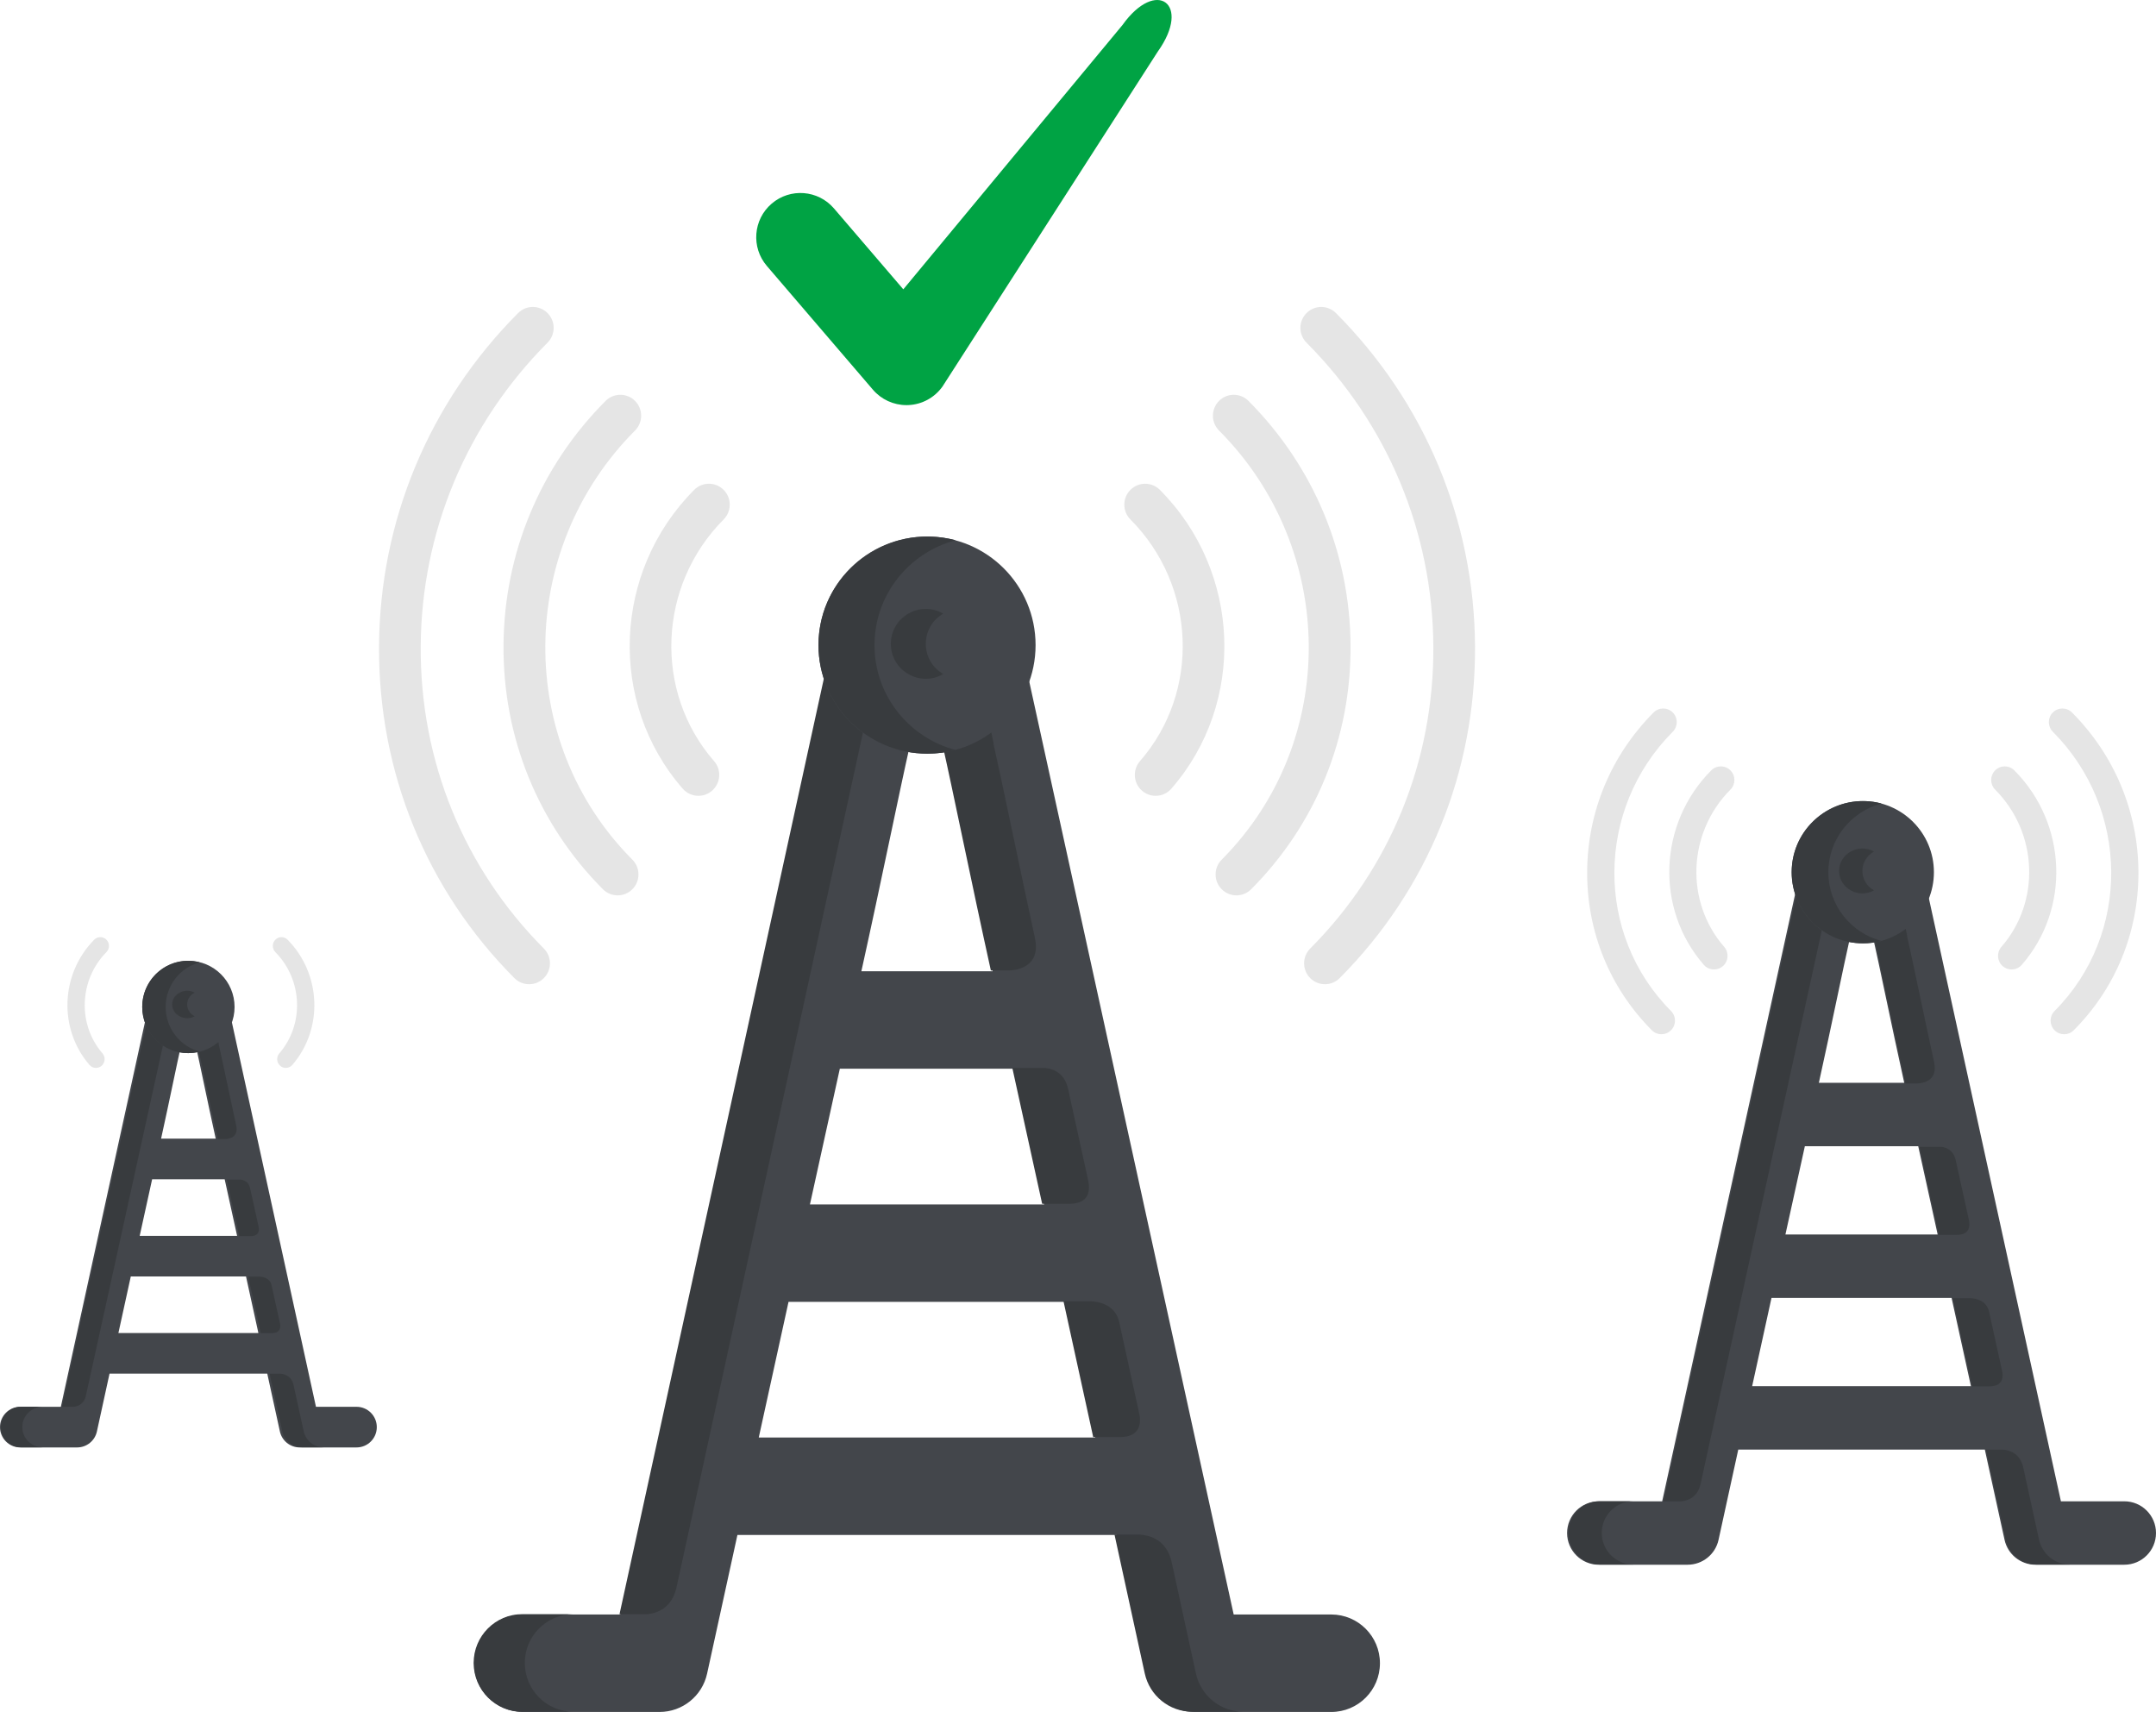 <?xml version="1.0" encoding="UTF-8"?>
<svg width="864px" height="686px" viewBox="0 0 864 686" version="1.1" xmlns="http://www.w3.org/2000/svg" xmlns:xlink="http://www.w3.org/1999/xlink">
    <!-- Generator: Sketch 50 (54983) - http://www.bohemiancoding.com/sketch -->
    <title>network-steering</title>
    <desc>Created with Sketch.</desc>
    <defs></defs>
    <g id="network-steering" stroke="none" stroke-width="1" fill="none" fill-rule="evenodd">
        <g id="Group-2" fill-rule="nonzero">
            <path d="M363.262,162.338 C358.106,162.338 353.19,160.089 349.815,156.154 L307.316,106.572 C300.952,99.145 301.812,87.967 309.239,81.603 C316.662,75.232 327.839,76.093 334.21,83.523 L361.994,115.936 L449.805,10.048 C463.398,-8.991 477.625,1.552 463.972,20.673 L377.67,154.921 C374.504,159.352 369.478,162.079 364.042,162.32 C363.779,162.331 363.521,162.338 363.262,162.338 Z" id="Shape" fill="#00A344"></path>
            <g id="signal-tower-(1)" transform="translate(151, 123)">
                <g id="Group" fill="#E5E5E5">
                    <path d="M312.118,195.893 C310.166,195.893 308.205,195.21 306.621,193.817 C303.151,190.768 302.801,185.472 305.839,181.989 C330.087,154.188 328.403,111.652 302.004,85.149 C298.743,81.876 298.743,76.569 302.005,73.296 C305.265,70.024 310.553,70.023 313.814,73.297 C346.41,106.021 348.425,158.615 318.404,193.033 C316.753,194.925 314.442,195.893 312.118,195.893 Z" id="Shape"></path>
                    <path d="M344.489,235.781 C342.352,235.781 340.215,234.963 338.585,233.326 C335.323,230.053 335.323,224.746 338.585,221.472 C385.518,174.36 385.037,97.215 337.511,49.507 C334.249,46.233 334.249,40.927 337.511,37.652 C340.771,34.38 346.059,34.38 349.319,37.652 C375.484,63.917 390.011,98.725 390.227,135.664 C390.443,172.641 376.297,207.323 350.393,233.328 C348.763,234.963 346.626,235.781 344.489,235.781 Z" id="Shape"></path>
                    <path d="M379.961,271.39 C377.824,271.39 375.687,270.572 374.057,268.935 C370.795,265.661 370.795,260.355 374.057,257.08 C406.146,224.869 423.669,181.888 423.403,136.053 C423.135,90.182 405.084,46.945 372.574,14.311 C369.312,11.037 369.312,5.731 372.574,2.456 C375.834,-0.816 381.122,-0.816 384.382,2.456 C420.022,38.232 439.81,85.643 440.104,135.956 C440.398,186.307 421.134,233.533 385.865,268.938 C384.235,270.572 382.098,271.39 379.961,271.39 Z" id="Shape"></path>
                    <path d="M128.882,195.893 C126.558,195.893 124.247,194.925 122.596,193.032 C92.574,158.613 94.59,106.019 127.185,73.296 C130.445,70.022 135.733,70.023 138.994,73.295 C142.254,76.567 142.255,81.875 138.994,85.148 C112.595,111.651 110.91,154.188 135.159,181.988 C138.198,185.471 137.848,190.767 134.377,193.816 C132.795,195.21 130.834,195.893 128.882,195.893 Z" id="Shape"></path>
                    <path d="M96.512,235.781 C94.375,235.781 92.238,234.963 90.608,233.326 C64.704,207.323 50.558,172.64 50.774,135.663 C50.99,98.724 65.517,63.916 91.682,37.651 C94.942,34.379 100.23,34.379 103.491,37.651 C106.753,40.924 106.753,46.231 103.491,49.506 C55.965,97.213 55.484,174.358 102.417,221.471 C105.679,224.745 105.679,230.051 102.417,233.325 C100.786,234.963 98.649,235.781 96.512,235.781 Z" id="Shape"></path>
                    <path d="M61.04,271.39 C58.903,271.39 56.766,270.572 55.136,268.935 C19.867,233.531 0.604,186.306 0.897,135.954 C1.19,85.641 20.978,38.23 56.617,2.454 C59.877,-0.818 65.165,-0.818 68.425,2.454 C71.687,5.727 71.687,11.034 68.425,14.309 C35.916,46.945 17.865,90.181 17.597,136.053 C17.331,181.889 34.854,224.871 66.943,257.08 C70.205,260.354 70.205,265.66 66.943,268.935 C65.314,270.572 63.177,271.39 61.04,271.39 Z" id="Shape"></path>
                </g>
                <path d="M382.491,523.943 L343.39,523.943 C343.146,522.827 261.346,149.457 261,148 C255.469,162.196 242.717,172.775 227.257,175.191 C231.793,195.205 238.668,229.413 246.808,266.189 L194.19,266.189 C202.33,229.413 209.204,195.205 213.741,175.191 C198.279,172.775 185.528,162.198 179.998,148.002 C179.647,149.474 97.851,522.827 97.608,523.943 L58.507,523.943 C47.734,523.943 39,532.686 39,543.472 C39,554.258 47.732,563 58.506,563 L113.306,563 C122.472,563 130.403,556.61 132.362,547.646 C136.211,530.03 140.296,511.353 144.514,492.084 L296.485,492.084 C300.703,511.353 304.788,530.028 308.637,547.646 C310.595,556.61 318.526,563 327.693,563 L382.493,563 C393.266,563 402,554.257 402,543.471 C402,532.685 393.263,523.943 382.491,523.943 Z M255.436,305.246 C259.288,322.699 263.307,340.951 267.413,359.61 L173.581,359.61 C177.685,340.951 181.706,322.7 185.556,305.246 L255.436,305.246 Z M153.067,453.028 C157.015,435.025 161.016,416.79 164.997,398.664 L275.998,398.664 C279.979,416.788 283.98,435.024 287.927,453.028 L153.067,453.028 Z" id="Shape" fill="#43464B"></path>
                <g id="Group" transform="translate(38, 147)" fill="#383B3E">
                    <path d="M21.313,396.358 C21.313,385.565 30.024,376.815 40.77,376.815 L20.267,376.815 C9.522,376.815 0.811,385.564 0.811,396.358 C0.811,407.152 9.521,415.9 20.267,415.9 L40.77,415.9 C30.023,415.9 21.313,407.15 21.313,396.358 Z" id="Shape"></path>
                    <path d="M141.441,0.606 C141.092,2.079 59.508,375.699 59.265,376.816 L70.466,376.816 C74.233,376.431 80.278,374.458 82.126,365.996 C82.126,365.995 157.431,20.762 157.431,20.762 C150.269,15.846 144.64,8.843 141.441,0.606 Z" id="Shape"></path>
                    <path d="M225.734,105.851 C225.729,105.829 225.726,105.81 225.722,105.789 C219.028,74.882 212.685,43.775 209.08,27.815 C209.113,27.809 209.145,27.801 209.178,27.796 L207.501,19.859 C202.032,23.912 195.591,26.714 188.577,27.815 C193.071,47.706 200.112,82.788 208.078,118.878 L215.259,118.878 C217.943,118.808 228.296,117.777 225.734,105.851 Z" id="Shape"></path>
                    <path d="M247.011,202.683 C247.011,202.683 241.165,176.051 239.033,166.352 C237.579,159.736 232.794,158.243 229.898,157.962 L216.687,157.962 C220.528,175.427 224.537,193.692 228.632,212.364 L239.467,212.364 C245.67,212.363 248.471,209.314 247.011,202.683 Z" id="Shape"></path>
                    <path d="M267.722,297.278 C267.62,296.813 267.519,296.349 267.417,295.883 C267.417,295.883 260.786,265.559 259.534,259.838 C258.014,252.899 251.621,251.636 248.393,251.448 L237.196,251.448 C241.167,269.584 245.157,287.833 249.094,305.85 L259.85,305.85 C268.078,305.849 268.145,300.019 267.722,297.278 Z" id="Shape"></path>
                    <path d="M290.249,400.535 C287.145,386.284 283.887,371.331 280.53,355.941 C278.532,346.781 271.376,345.166 267.895,344.934 L257.628,344.934 C261.835,364.217 265.909,382.905 269.748,400.536 C271.701,409.506 279.611,415.901 288.755,415.901 L309.257,415.901 C300.113,415.9 292.202,409.505 290.249,400.535 Z" id="Shape"></path>
                </g>
                <circle id="Oval" fill="#43464B" cx="220.5" cy="135.5" r="43.5"></circle>
                <path d="M199.45,135.512 C199.45,115.35 213.264,98.399 232,93.473 C204.153,86.152 177,107.05 177,135.512 C177,159.531 196.599,179 220.774,179 C224.655,179 228.416,178.492 231.999,177.551 C213.264,172.626 199.45,155.676 199.45,135.512 Z" id="Shape" fill="#383B3E"></path>
                <circle id="Oval" fill="#43464B" cx="220" cy="135" r="14"></circle>
                <path d="M227,122.898 C217.685,117.508 206,124.241 206,134.998 C206,145.747 217.674,152.497 227,147.1 C217.669,141.698 217.682,128.292 227,122.898 Z" id="Shape" fill="#383B3E"></path>
            </g>
            <g id="signal-tower-(1)" transform="translate(628, 283)">
                <g id="Group" transform="translate(8, 0)" fill="#E5E5E5">
                    <path d="M170.125,105.474 C168.854,105.474 167.578,105.03 166.547,104.124 C164.289,102.139 164.061,98.693 166.038,96.427 C181.819,78.335 180.723,50.656 163.542,33.41 C161.42,31.28 161.42,27.826 163.543,25.696 C165.665,23.567 169.106,23.566 171.228,25.697 C192.441,46.991 193.753,81.216 174.215,103.613 C173.141,104.845 171.637,105.474 170.125,105.474 Z" id="Shape"></path>
                    <path d="M191.191,131.431 C189.801,131.431 188.41,130.899 187.349,129.834 C185.226,127.703 185.226,124.25 187.349,122.12 C217.893,91.462 217.58,41.261 186.65,10.216 C184.527,8.086 184.527,4.632 186.65,2.501 C188.772,0.372 192.213,0.372 194.335,2.501 C211.363,19.593 220.817,42.244 220.957,66.281 C221.098,90.343 211.892,112.913 195.034,129.834 C193.973,130.899 192.582,131.431 191.191,131.431 Z" id="Shape"></path>
                    <path d="M50.875,105.474 C49.363,105.474 47.859,104.845 46.785,103.613 C27.246,81.215 28.559,46.991 49.771,25.696 C51.893,23.566 55.334,23.566 57.456,25.695 C59.578,27.825 59.579,31.279 57.456,33.409 C40.276,50.655 39.18,78.335 54.961,96.426 C56.938,98.693 56.71,102.139 54.451,104.123 C53.422,105.03 52.146,105.474 50.875,105.474 Z" id="Shape"></path>
                    <path d="M29.809,131.431 C28.419,131.431 27.028,130.899 25.967,129.834 C9.109,112.913 -0.097,90.343 0.044,66.281 C0.184,42.243 9.638,19.592 26.666,2.501 C28.788,0.372 32.229,0.372 34.351,2.501 C36.474,4.631 36.474,8.084 34.351,10.215 C3.422,41.26 3.108,91.461 33.653,122.119 C35.775,124.249 35.775,127.703 33.653,129.833 C32.591,130.899 31.2,131.431 29.809,131.431 Z" id="Shape"></path>
                </g>
                <path d="M223.316,318.59 L197.896,318.59 C197.737,317.864 144.555,74.948 144.331,74 C140.735,83.236 132.444,90.118 122.393,91.691 C125.342,104.712 129.812,126.968 135.104,150.894 L100.895,150.894 C106.187,126.968 110.656,104.712 113.606,91.691 C103.554,90.118 95.263,83.237 91.668,74.001 C91.44,74.959 38.261,317.864 38.103,318.59 L12.682,318.59 C5.679,318.59 0,324.278 0,331.295 C0,338.312 5.677,344 12.682,344 L48.309,344 C54.268,344 59.424,339.843 60.698,334.011 C63.201,322.55 65.856,310.398 68.599,297.862 L167.401,297.862 C170.143,310.398 172.799,322.548 175.301,334.011 C176.574,339.843 181.73,344 187.69,344 L223.318,344 C230.321,344 236,338.312 236,331.294 C236,324.277 230.32,318.59 223.316,318.59 Z M140.713,176.305 C143.217,187.66 145.831,199.534 148.5,211.674 L87.496,211.674 C90.164,199.534 92.778,187.66 95.282,176.305 L140.713,176.305 Z M74.16,272.452 C76.726,260.739 79.327,248.876 81.915,237.083 L154.081,237.083 C156.67,248.874 159.271,260.739 161.837,272.452 L74.16,272.452 Z" id="Shape" fill="#43464B"></path>
                <g id="Group" transform="translate(0, 74)" fill="#383B3E">
                    <path d="M13.888,257.252 C13.888,250.247 19.564,244.567 26.566,244.567 L13.206,244.567 C6.205,244.567 0.528,250.246 0.528,257.252 C0.528,264.257 6.204,269.935 13.206,269.935 L26.566,269.935 C19.563,269.935 13.888,264.256 13.888,257.252 Z" id="Shape"></path>
                    <path d="M92.165,0.393 C91.937,1.35 38.776,243.843 38.618,244.568 L45.917,244.568 C48.372,244.318 52.31,243.038 53.514,237.546 C53.514,237.545 102.584,13.475 102.584,13.475 C97.917,10.285 94.249,5.739 92.165,0.393 Z" id="Shape"></path>
                    <path d="M147.091,68.701 C147.088,68.687 147.086,68.675 147.083,68.661 C142.721,48.601 138.588,28.412 136.239,18.053 C136.261,18.049 136.281,18.044 136.303,18.041 L135.21,12.889 C131.647,15.52 127.45,17.339 122.88,18.053 C125.807,30.963 130.396,53.733 135.586,77.156 L140.266,77.156 C142.015,77.111 148.761,76.442 147.091,68.701 Z" id="Shape"></path>
                    <path d="M160.955,131.549 C160.955,131.549 157.146,114.264 155.757,107.969 C154.81,103.675 151.691,102.706 149.805,102.523 L141.196,102.523 C143.699,113.859 146.312,125.713 148.98,137.832 L156.04,137.832 C160.082,137.832 161.907,135.853 160.955,131.549 Z" id="Shape"></path>
                    <path d="M174.451,192.945 C174.385,192.643 174.319,192.342 174.252,192.039 C174.252,192.039 169.931,172.358 169.115,168.645 C168.125,164.141 163.96,163.321 161.856,163.199 L154.56,163.199 C157.147,174.971 159.748,186.815 162.313,198.509 L169.322,198.509 C174.683,198.508 174.726,194.724 174.451,192.945 Z" id="Shape"></path>
                    <path d="M189.13,259.962 C187.108,250.713 184.984,241.008 182.797,231.019 C181.495,225.074 176.832,224.026 174.564,223.875 L167.873,223.875 C170.615,236.391 173.27,248.52 175.771,259.963 C177.044,265.785 182.198,269.936 188.156,269.936 L201.516,269.936 C195.557,269.935 190.402,265.784 189.13,259.962 Z" id="Shape"></path>
                </g>
                <circle id="Oval" fill="#43464B" cx="118.5" cy="66.5" r="28.5"></circle>
                <path d="M104.695,66.508 C104.695,53.298 113.736,42.192 126,38.965 C107.773,34.169 90,47.86 90,66.508 C90,82.245 102.828,95 118.652,95 C121.193,95 123.654,94.667 125.999,94.051 C113.736,90.824 104.695,79.719 104.695,66.508 Z" id="Shape" fill="#383B3E"></path>
                <circle id="Oval" fill="#43464B" cx="118" cy="66" r="9"></circle>
                <path d="M123,58.22 C116.79,54.755 109,59.084 109,65.999 C109,72.909 116.783,77.248 123,73.779 C116.78,70.306 116.788,61.688 123,58.22 Z" id="Shape" fill="#383B3E"></path>
            </g>
            <g id="signal-tower-(1)" transform="translate(0, 375)">
                <g id="Group" transform="translate(27, 0)" fill="#E5E5E5">
                    <path d="M87.541,52.919 C86.73,52.919 85.916,52.633 85.259,52.049 C83.818,50.772 83.673,48.552 84.934,47.093 C95.002,35.443 94.303,17.619 83.341,6.514 C81.988,5.142 81.988,2.918 83.342,1.547 C84.696,0.176 86.891,0.175 88.245,1.547 C101.779,15.26 102.616,37.298 90.151,51.721 C89.466,52.514 88.506,52.919 87.541,52.919 Z" id="Shape"></path>
                    <path d="M11.459,52.919 C10.494,52.919 9.534,52.514 8.849,51.72 C-3.617,37.298 -2.779,15.259 10.754,1.547 C12.108,0.175 14.304,0.175 15.658,1.546 C17.011,2.918 17.012,5.142 15.658,6.513 C4.697,17.619 3.997,35.443 14.065,47.092 C15.327,48.552 15.182,50.771 13.741,52.049 C13.084,52.633 12.27,52.919 11.459,52.919 Z" id="Shape"></path>
                </g>
                <path d="M142.884,188.719 L126.62,188.719 C126.518,188.253 92.491,32.607 92.347,32 C90.046,37.918 84.742,42.328 78.311,43.335 C80.198,51.678 83.057,65.938 86.444,81.269 L64.555,81.269 C67.942,65.938 70.801,51.678 72.688,43.335 C66.257,42.328 60.952,37.918 58.652,32.001 C58.506,32.615 24.481,188.253 24.379,188.719 L8.115,188.719 C3.633,188.719 0,192.363 0,196.859 C0,201.356 3.632,205 8.114,205 L30.91,205 C34.723,205 38.021,202.336 38.837,198.599 C40.438,191.256 42.137,183.47 43.892,175.437 L107.108,175.437 C108.863,183.47 110.562,191.255 112.163,198.599 C112.978,202.336 116.277,205 120.09,205 L142.885,205 C147.367,205 151,201.355 151,196.859 C151,192.363 147.366,188.719 142.884,188.719 Z M90.033,97.551 C91.635,104.826 93.307,112.435 95.015,120.213 L55.983,120.213 C57.69,112.435 59.362,104.827 60.964,97.551 L90.033,97.551 Z M47.45,159.156 C49.091,151.651 50.756,144.05 52.412,136.494 L98.586,136.494 C100.242,144.049 101.906,151.651 103.548,159.156 L47.45,159.156 Z" id="Shape" fill="#43464B"></path>
                <g id="Group" transform="translate(0, 32)" fill="#383B3E">
                    <path d="M8.938,164.832 C8.938,160.343 12.591,156.704 17.097,156.704 L8.499,156.704 C3.993,156.704 0.34,160.343 0.34,164.832 C0.34,169.32 3.993,172.958 8.499,172.958 L17.097,172.958 C12.59,172.958 8.938,169.32 8.938,164.832 Z" id="Shape"></path>
                    <path d="M59.314,0.252 C59.167,0.865 24.955,156.24 24.853,156.705 L29.55,156.705 C31.13,156.545 33.665,155.724 34.44,152.205 C34.44,152.205 66.019,8.634 66.019,8.634 C63.016,6.59 60.655,3.677 59.314,0.252 Z" id="Shape"></path>
                    <path d="M94.663,44.02 C94.661,44.011 94.659,44.003 94.657,43.994 C91.85,31.141 89.191,18.205 87.679,11.567 C87.693,11.565 87.706,11.562 87.72,11.559 L87.016,8.259 C84.723,9.944 82.022,11.11 79.081,11.567 C80.965,19.839 83.918,34.429 87.258,49.437 L90.27,49.437 C91.396,49.408 95.737,48.979 94.663,44.02 Z" id="Shape"></path>
                    <path d="M103.585,84.289 C103.585,84.289 101.134,73.214 100.24,69.18 C99.63,66.429 97.623,65.808 96.409,65.691 L90.869,65.691 C92.48,72.954 94.161,80.55 95.878,88.315 L100.422,88.315 C103.023,88.314 104.198,87.047 103.585,84.289 Z" id="Shape"></path>
                    <path d="M112.27,123.628 C112.228,123.434 112.185,123.241 112.143,123.047 C112.143,123.047 109.362,110.437 108.837,108.058 C108.2,105.172 105.519,104.647 104.165,104.568 L99.469,104.568 C101.134,112.111 102.808,119.7 104.459,127.193 L108.969,127.193 C112.42,127.192 112.448,124.767 112.27,123.628 Z" id="Shape"></path>
                    <path d="M121.717,166.568 C120.416,160.642 119.049,154.424 117.642,148.023 C116.804,144.214 113.803,143.543 112.343,143.446 L108.037,143.446 C109.802,151.465 111.51,159.237 113.12,166.569 C113.939,170.299 117.256,172.959 121.091,172.959 L129.689,172.959 C125.854,172.958 122.536,170.299 121.717,166.568 Z" id="Shape"></path>
                </g>
                <circle id="Oval" fill="#43464B" cx="75.5" cy="28.5" r="18.5"></circle>
                <path d="M66.388,28.505 C66.388,19.93 72.165,12.721 80,10.626 C68.355,7.513 57,16.401 57,28.505 C57,38.72 65.196,47 75.306,47 C76.929,47 78.501,46.784 80,46.384 C72.165,44.289 66.388,37.081 66.388,28.505 Z" id="Shape" fill="#383B3E"></path>
                <circle id="Oval" fill="#43464B" cx="74.5" cy="27.5" r="5.5"></circle>
                <path d="M78,22.746 C74.008,20.628 69,23.273 69,27.499 C69,31.722 74.003,34.374 78,32.254 C74.001,30.131 74.007,24.865 78,22.746 Z" id="Shape" fill="#383B3E"></path>
            </g>
        </g>
    </g>
</svg>
